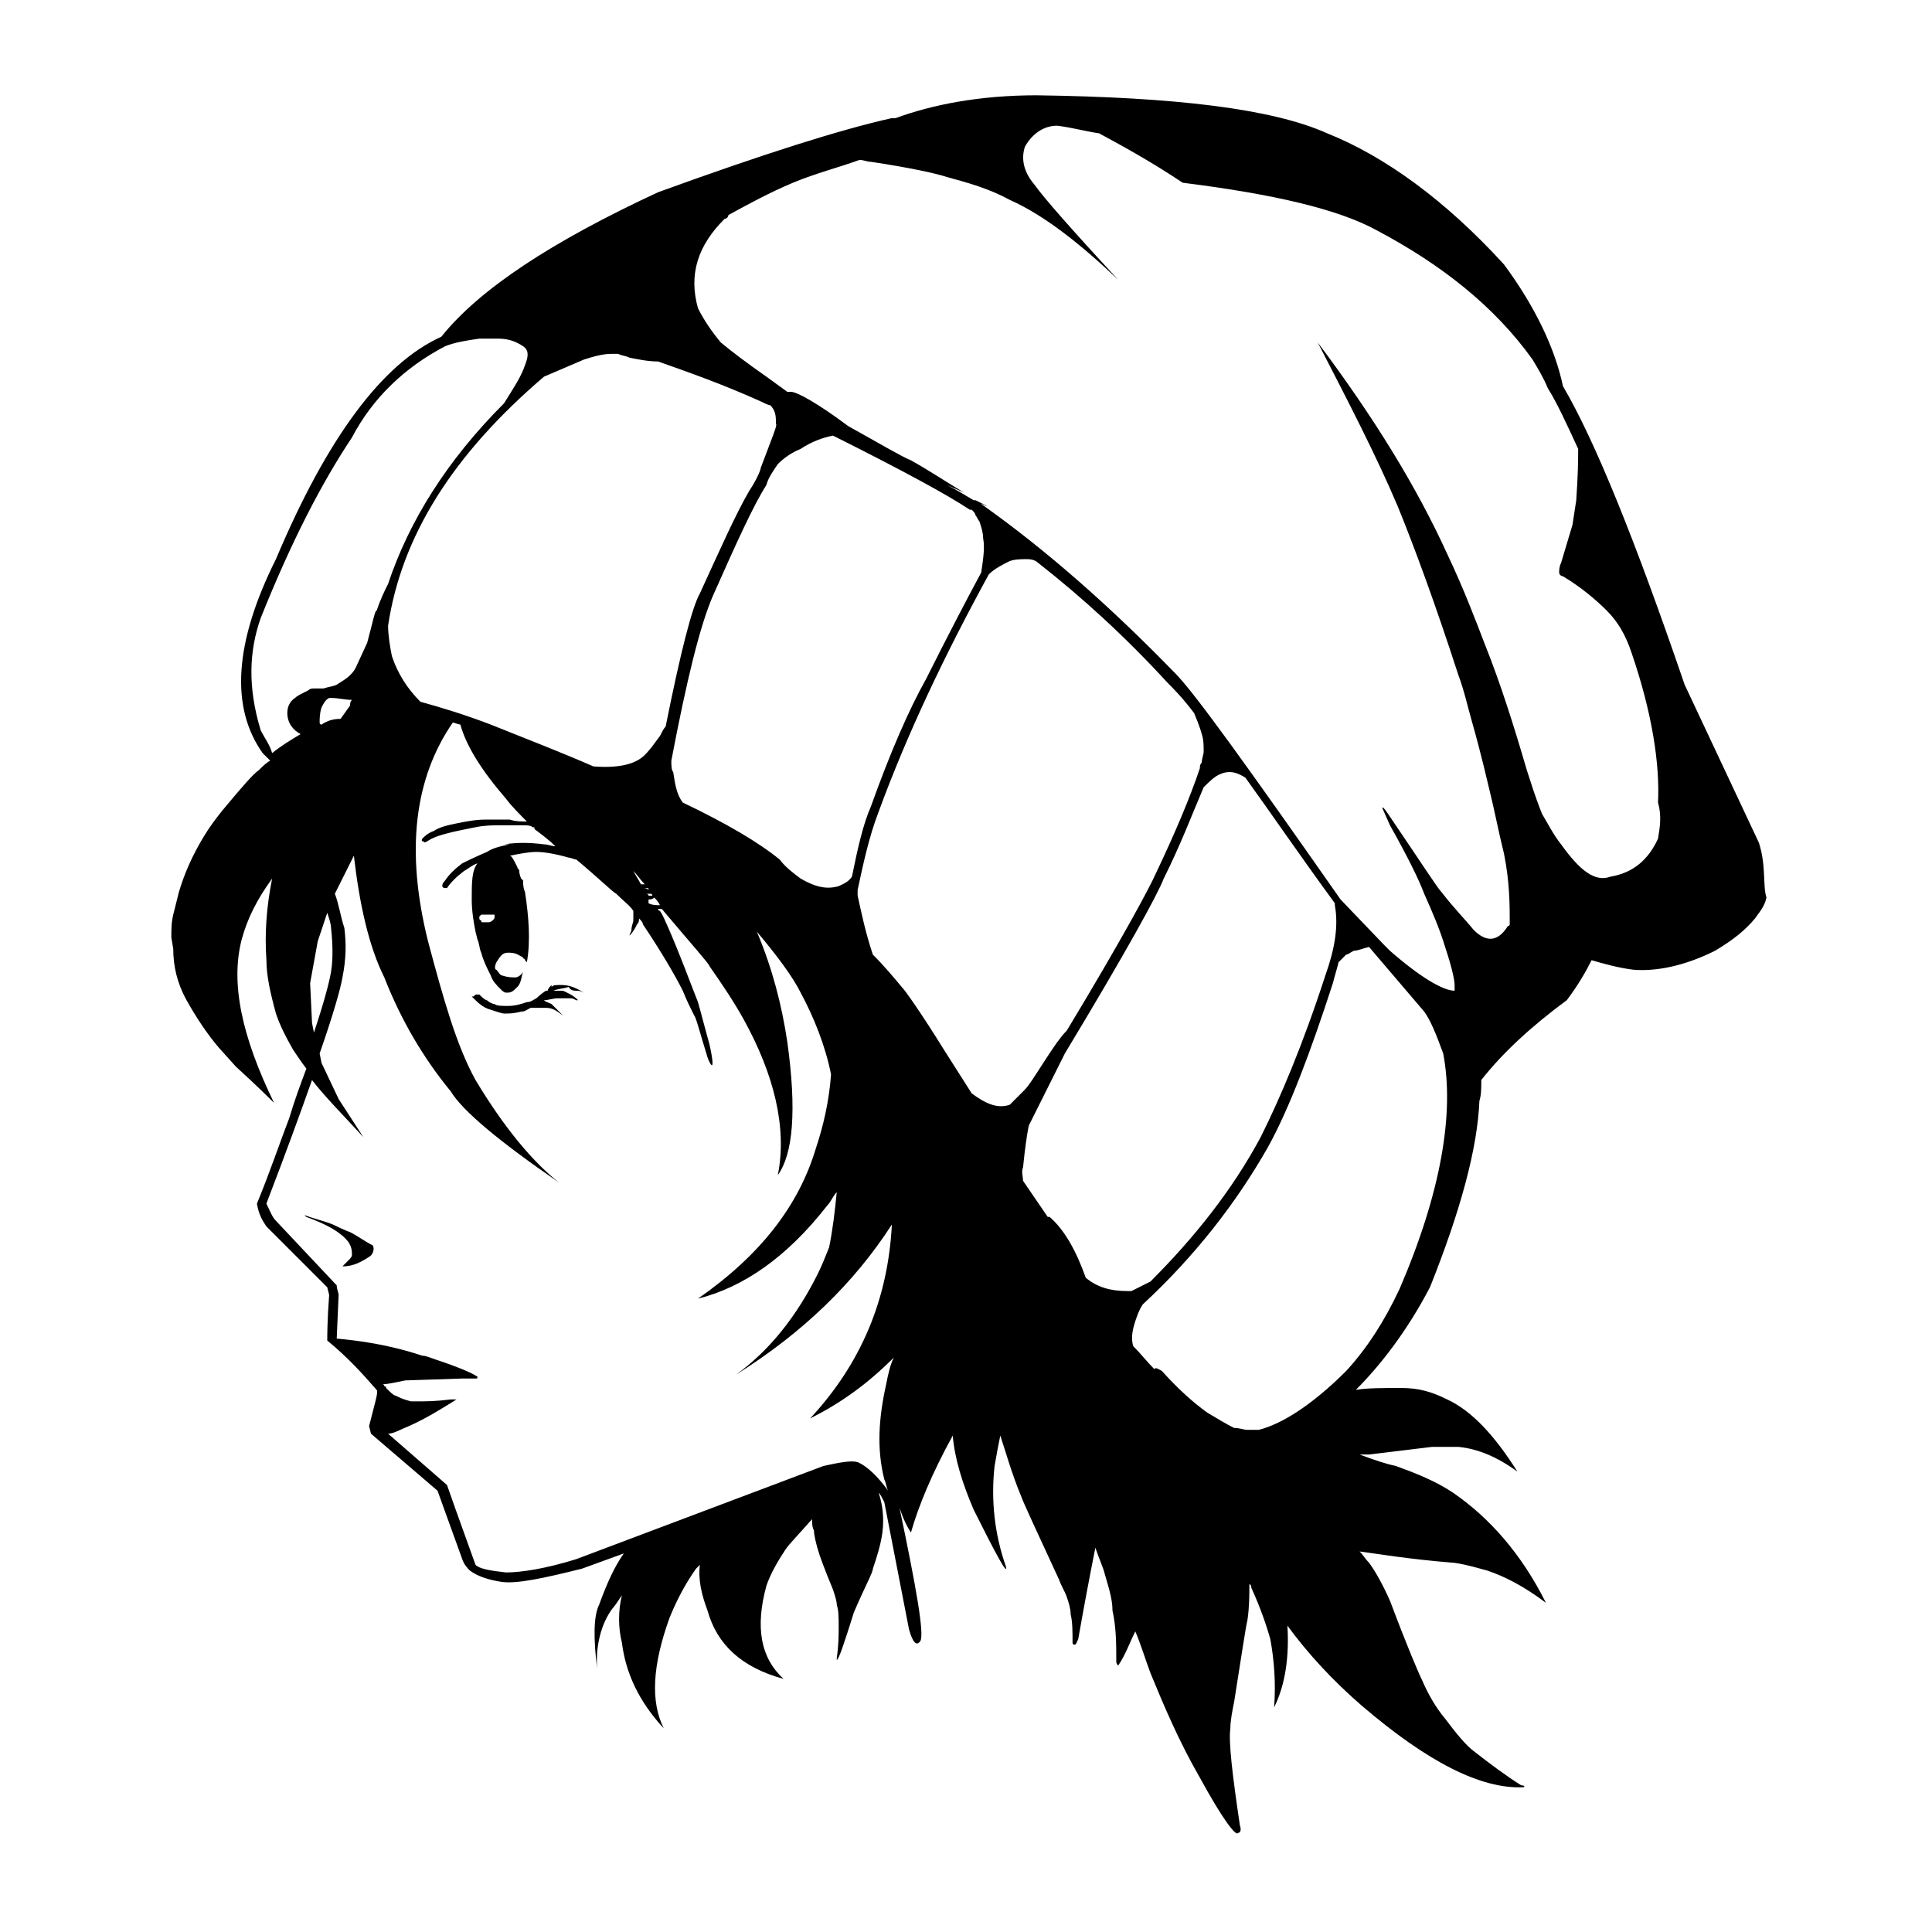 <?xml version="1.0" encoding="UTF-8"?>
<!-- Uploaded to: ICON Repo, www.iconrepo.com, Generator: ICON Repo Mixer Tools -->
<svg fill="#000000" width="800px" height="800px" version="1.1" viewBox="144 144 512 512" xmlns="http://www.w3.org/2000/svg">
 <g>
  <path d="m296.72 406.55c0.504 0 1.008 0 2.016 0.504-2.519-1.512-4.031-2.016-6.047-2.016-1.512 0-2.016 0-2.519 0.504v-0.504c-0.504 0.504-1.008 1.008-1.008 1.512h-0.504c-1.512 1.008-2.519 2.016-2.519 2.016-1.008 0.504-1.512 1.008-2.519 1.008-1.512 0.504-3.023 1.008-5.039 1.008-1.512 0-3.023 0-3.527-0.504-0.504 0-1.512-0.504-2.016-1.008-0.504 0-1.512-1.008-2.016-1.512h-0.504c-0.504 0-0.504 0-1.008 0.504h-0.504l0.504 0.504c1.008 1.008 2.519 2.519 4.535 3.023 1.512 0.504 3.023 1.008 3.527 1.008 1.512 0 2.519 0 4.535-0.504 1.008 0 1.512-0.504 2.519-1.008h4.031c2.016 0 3.023 1.008 4.535 2.016l-3.023-3.023c-1.008-0.504-1.512-0.504-2.016-1.008 1.008 0 2.519-0.504 3.527-0.504h2.519 1.008c0.504 0 0.504 0 1.512 0.504h0.504c-1.512-1.512-3.023-2.016-4.031-2.519h-2.519c1.008-0.504 2.519-0.504 4.031-1.008 0.504 1.008 1.512 1.008 2.016 1.008z"/>
  <path d="m610.09 367.25-19.648-41.816c-13.098-38.289-23.68-64.488-32.242-79.098-2.016-9.574-7.055-20.656-15.617-32.242-15.617-17.129-31.738-28.719-46.855-34.762-14.609-6.551-40.305-9.574-77.082-10.078-15.113 0-27.711 2.519-37.281 6.047h-1.008c-13.602 3.023-34.258 9.574-61.969 19.648-28.215 13.098-47.359 25.695-57.434 38.289-15.617 7.055-30.23 26.703-43.832 58.945-11.082 22.168-12.09 39.297-3.527 51.387 0.504 0.504 1.008 1.008 2.016 2.016-1.008 0.504-2.016 1.512-3.023 2.519-1.512 1.008-4.535 4.535-9.574 10.578-2.016 2.519-3.527 4.535-5.039 7.055-3.023 5.039-5.039 9.574-6.551 14.609-0.504 2.016-1.008 4.031-1.512 6.047s-0.504 4.031-0.504 6.047l0.504 3.023c0.004 4.535 1.012 9.066 3.531 13.602s5.543 9.07 8.566 12.594l4.535 5.039c5.543 5.039 9.07 8.566 10.078 9.574-8.566-17.633-11.586-31.738-8.566-43.328 1.512-5.543 4.031-10.578 8.062-16.121-1.512 7.559-2.016 14.609-1.512 21.664 0 4.031 1.008 8.566 2.519 14.105 1.008 3.023 2.519 6.047 4.535 9.574 1.008 1.512 2.016 3.023 3.527 5.039-1.512 4.031-3.023 8.062-4.535 13.098-2.519 6.551-5.039 14.105-8.566 22.672 0.504 3.023 1.512 4.535 2.519 6.047l16.121 16.121 0.504 2.016c-0.504 6.551-0.504 11.082-0.504 12.09 5.543 4.535 9.574 9.07 13.098 13.098 0.504 0.504-0.504 3.527-2.016 9.574l0.504 2.016 17.633 15.113 6.551 18.137c0.504 1.512 1.512 2.519 2.016 3.023 2.016 1.512 5.039 2.519 8.566 3.023 4.031 0.504 11.082-1.008 21.16-3.527l11.082-4.031c-2.519 3.527-4.535 8.062-6.551 13.602-1.512 3.023-1.512 9.07-0.504 17.129-0.504-6.047 1.008-12.09 4.031-16.121 0.504-0.504 1.512-2.016 2.519-3.527-1.008 4.031-1.008 8.566 0 12.594 1.008 8.062 4.535 15.617 11.082 22.672-3.527-7.055-3.023-16.625 1.512-29.223 2.016-5.039 4.535-9.574 7.055-13.098l1.008-1.008c-0.504 4.031 0.504 8.062 2.016 12.09 2.519 9.07 9.07 15.113 20.152 18.137-6.047-5.543-7.559-13.602-4.535-24.688 1.008-3.023 3.023-6.551 5.039-9.574 1.008-1.512 3.527-4.031 7.055-8.062 0 1.008 0 2.016 0.504 3.023 0 1.008 0.504 3.527 1.512 6.551 0 0 1.008 3.023 3.527 9.07 0.504 1.512 1.008 3.023 1.008 4.031 0.504 1.512 0.504 3.527 0.504 6.047 0 2.016 0 4.535-0.504 8.062v0.504c0.504 0 2.016-4.535 4.535-12.594 3.023-7.055 5.039-10.578 5.039-11.586 1.008-3.023 2.016-6.047 2.519-9.574 0.504-4.031 0-7.559-1.008-10.578 0.504 0.504 1.008 1.512 1.512 2.519l6.551 33.754c1.008 3.527 2.016 4.535 3.023 3.023 1.008-2.016-1.008-13.602-5.543-35.266 1.008 3.023 2.016 5.039 3.023 6.551 2.016-7.055 5.543-15.617 11.082-25.695 0.504 6.047 2.519 12.594 5.543 19.648 6.047 12.09 9.07 17.633 8.566 15.113-3.023-8.566-4.031-17.633-3.023-26.703 0.504-3.023 1.008-5.543 1.512-8.062 1.512 4.535 3.023 10.078 5.543 16.121 0.504 1.512 4.031 9.07 10.078 22.168 0.504 1.512 1.512 3.023 2.016 4.535s1.008 3.023 1.008 4.535c0.504 2.016 0.504 4.535 0.504 7.559 0 0.504 0.504 0.504 0.504 0.504 0.504 0 0.504-0.504 1.008-1.512 1.512-8.566 3.023-16.625 4.535-24.184 1.008 3.023 2.016 5.039 2.519 7.055 1.008 3.527 2.016 6.551 2.016 9.574 1.008 4.535 1.008 9.07 1.008 13.602 0 0.504 0.504 1.008 0.504 1.008 2.016-3.023 3.023-6.047 4.535-9.07 1.512 3.527 2.519 7.055 4.031 11.082 3.527 8.566 7.559 18.137 13.098 27.711 6.047 11.082 9.574 15.617 10.078 14.609 0.504 0 1.008-0.504 0.504-2.016-2.016-13.602-3.023-22.168-2.519-25.695 0-2.016 0.504-4.535 1.008-7.055 2.016-12.594 3.023-19.648 3.527-21.664 0.504-3.527 0.504-6.551 0.504-9.574 0.504 0.504 0.504 0.504 0.504 1.008 2.519 5.543 4.031 10.078 5.039 13.602 1.008 5.543 1.512 11.586 1.008 18.137 3.023-6.047 4.031-13.602 3.527-21.664 5.543 7.559 12.09 14.609 19.648 21.16 17.633 15.113 31.738 22.168 42.824 21.664 0.504 0 0.504-0.504-0.504-0.504-4.031-2.519-8.062-5.543-12.594-9.07-2.016-1.512-4.535-4.535-7.559-8.566-2.519-3.023-4.535-6.551-6.047-10.078-1.008-2.016-4.031-9.07-8.566-21.16-2.016-4.535-4.031-8.062-5.543-10.078-1.008-1.008-1.512-2.016-2.519-3.023 4.031 0.504 12.594 2.016 25.191 3.023 3.527 0.504 6.551 1.512 8.566 2.016 4.535 1.512 9.574 4.031 15.617 8.566-6.551-13.098-15.113-22.672-24.688-29.223-4.535-3.023-9.574-5.039-15.113-7.055-2.519-0.504-5.543-1.512-9.574-3.023h2.519l16.625-2.016h7.055c5.039 0.504 10.078 2.519 15.617 6.551-6.047-9.574-12.09-16.121-18.641-19.145-4.031-2.016-7.559-3.023-12.09-3.023-5.039 0-9.07 0-12.09 0.504 6.551-6.551 13.602-15.617 19.648-27.207 8.062-20.152 12.594-36.777 13.098-49.375 0.504-1.512 0.504-3.527 0.504-5.543 5.543-7.055 13.098-14.105 22.672-21.16 3.023-4.031 5.039-7.559 6.551-10.578 3.527 1.008 7.055 2.016 11.082 2.519 6.047 0.504 13.602-1.008 21.664-5.039 5.039-3.023 8.062-5.543 10.578-8.566 1.008-1.512 2.519-3.023 3.023-5.543-1.027-3-0.02-8.543-2.035-14.59zm-311.35-127.96c3.023-1.008 5.543-1.512 7.055-1.512h2.016c1.008 0.504 2.016 0.504 3.023 1.008 2.519 0.504 5.039 1.008 7.559 1.008 8.566 3.023 17.129 6.047 27.207 10.578 1.008 0.504 2.016 1.008 2.519 1.008 1.512 1.512 1.512 3.023 1.512 5.039 0.504 0-1.008 3.527-4.031 11.586 0 0.504-1.008 3.023-3.023 6.047-3.527 6.047-7.559 15.113-13.098 27.207-2.016 3.527-5.039 15.113-9.07 35.266-0.504 0.504-1.008 1.512-1.512 2.519-1.512 2.016-2.519 3.527-4.031 5.039-2.519 2.519-7.055 3.527-13.602 3.023-8.062-3.527-17.129-7.055-27.207-11.082-6.551-2.519-13.098-4.535-18.641-6.047-3.527-3.527-6.047-7.559-7.559-12.09-0.504-2.519-1.008-5.543-1.008-8.062 3.527-23.68 17.129-45.344 41.312-66 3.523-1.516 7.051-3.027 10.578-4.535zm51.387 27.707c1.512-1.512 3.527-3.023 6.047-4.031 3.023-2.016 6.047-3.023 8.566-3.527 18.137 9.07 30.23 15.617 36.273 19.648h0.504c0.504 0.504 1.008 1.008 1.008 1.512 0.504 0.504 0.504 1.008 1.008 1.512 0.504 1.512 1.008 3.023 1.008 4.535 0.504 2.519 0 5.543-0.504 9.07-3.527 6.551-8.566 16.121-14.609 28.215-4.539 8.059-9.574 19.645-14.613 33.754-2.016 4.535-3.527 11.082-5.039 18.641-1.008 1.512-2.519 2.016-3.527 2.519-3.527 1.008-6.551 0-10.078-2.016-2.016-1.512-4.031-3.023-5.543-5.039-5.543-4.535-14.105-9.574-25.695-15.113-1.512-2.016-2.016-4.535-2.519-8.062-0.504-0.504-0.504-2.016-0.504-3.023 4.031-21.16 7.559-35.77 11.082-43.832 6.047-13.602 10.578-23.68 14.105-29.223 0.512-2.012 2.023-4.027 3.031-5.539zm-35.77 112.35h1.008c0.504 0 0.504 0 0.504 0.504-0.504-0.504-1.008-0.504-1.512-0.504zm-0.504-1.008c-0.504-1.008-1.512-2.519-2.016-3.527 1.008 1.008 2.016 2.519 3.023 3.527h-1.008zm1.008 2.519h1.008 0.504s0.504 0 0.504 0.504h-1.008c0-0.504-0.504-0.504-1.008-0.504zm1.008 1.508c0.504 0 1.008 0 1.512-0.504 0.504 0.504 1.008 1.008 1.512 2.016-1.008 0-2.016 0-3.023-0.504v-1.008zm-92.199-43.828c-2.519 1.512-5.039 3.023-7.559 5.039-0.504-2.016-2.016-4.031-3.023-6.047-3.527-11.586-3.023-21.16 0-29.727 8.062-20.152 16.121-35.77 24.184-47.863 5.543-10.578 14.105-18.641 24.688-24.184 2.519-1.008 5.543-1.512 9.07-2.016h5.039c3.023 0 5.039 1.008 6.551 2.016 1.512 1.008 1.512 2.519 0.504 5.039-1.008 3.023-3.023 6.047-5.543 10.078-15.113 15.113-25.191 31.234-30.73 47.863-1.008 2.016-2.016 4.031-3.023 7.055-0.504 0-1.008 3.023-2.519 8.566l-3.023 6.551c-0.504 1.008-1.008 1.512-1.512 2.016-1.008 1.008-2.016 1.512-3.527 2.519-1.008 0.504-2.016 0.504-3.527 1.008h-0.504-1.008-0.504-0.504c-0.504 0-1.008 0-1.512 0.504l-1.008 0.504c-1.008 0.504-2.016 1.008-2.519 1.512-1.512 1.008-2.016 2.519-2.016 4.031 0 2.512 1.512 4.527 3.527 5.535zm5.543-2.519c-0.504 0-0.504-0.504-0.504-0.504 0-1.008 0-2.519 0.504-4.031 0.504-1.008 1.008-2.016 2.016-2.519h0.504c2.016 0 3.527 0.504 5.543 0.504-0.504 0.504-0.504 1.008-0.504 1.512l-2.519 3.527c-2.016 0-3.527 0.504-5.039 1.512zm2.519 65.496c-0.504 3.023-2.016 8.566-4.535 16.121l-0.504-2.519-0.504-10.578 2.016-11.082 2.519-7.559c0.504 1.512 1.008 3.023 1.008 4.031 0.504 4.531 0.504 8.562 0 11.586zm149.13 102.27c-1.008 2.012-1.512 4.531-2.016 7.051-2.016 9.07-2.519 17.129-0.504 25.191 0.504 1.008 0.504 2.016 1.008 3.023-2.519-3.527-5.543-6.551-8.062-7.559-1.512-0.504-4.535 0-9.07 1.008l-65.496 24.688c-8.062 2.519-14.609 3.527-18.641 3.527-4.535-0.504-7.055-1.008-8.062-2.016-4.535-12.594-7.055-19.648-7.559-21.16l-15.617-13.602c1.512 0 3.023-1.008 5.543-2.016 4.535-2.016 8.566-4.535 12.594-7.055h-1.512c-4.031 0.504-6.551 0.504-8.566 0.504h-2.016c-2.016-0.504-3.023-1.008-4.031-1.512-0.504 0-1.512-1.008-2.519-2.016 0 0 0-0.504-0.504-0.504 0 0 0-0.504-0.504-0.504 1.512 0 3.527-0.504 6.047-1.008l15.113-0.504h3.527c0.504 0 0.504 0 0.504-0.504-1.512-1.008-5.039-2.519-11.082-4.535-1.512-0.504-2.519-1.008-3.527-1.008-9.07-3.023-17.129-4.031-22.672-4.535l0.504-11.586c0-0.504-0.504-1.512-0.504-2.519l-16.121-17.129c-1.008-1.008-1.512-2.519-2.519-4.535 5.039-13.098 9.07-24.184 12.09-32.746 3.527 4.535 8.062 9.07 13.602 15.113l-6.539-10.074-4.535-9.574-0.504-2.519c3.527-10.078 5.543-17.129 6.047-20.152 1.008-5.039 1.008-9.07 0.504-13.098-1.008-3.023-1.512-6.551-2.519-9.07l5.039-10.078c1.512 13.098 4.031 24.184 8.062 32.242 4.535 11.586 10.578 21.664 17.633 30.23 3.023 5.039 12.594 13.098 28.719 24.184-7.055-5.543-14.609-14.609-22.168-27.207-5.039-9.07-8.566-21.664-12.594-36.777-6.047-24.184-3.527-43.328 6.551-57.938 0.504 0 1.512 0.504 2.016 0.504 1.512 5.543 5.543 12.09 12.09 19.648 1.512 2.016 3.527 4.031 5.543 6.047-1.512 0-3.023 0-4.535-0.504h-6.551c-2.519 0-5.039 0.504-7.559 1.008-2.519 0.504-4.535 1.008-6.047 2.016-1.512 0.504-2.519 1.512-3.023 2.016-0.504 1.008 0.504 0.504 0.504 1.008 0.504 0 1.008-0.504 2.016-1.008 1.008-0.504 2.519-1.008 4.535-1.512 2.016-0.504 4.535-1.008 7.055-1.512s4.535-0.504 6.551-0.504h6.047c1.008 0 2.016 0 2.519 0.504 0.504 0 0.504 0 0.504 0.504 2.016 1.512 4.031 3.023 5.543 4.535-1.008 0-2.016-0.504-3.023-0.504-4.031-0.504-7.055-0.504-10.578 0h1.504c-2.519 0.504-4.535 1.008-6.047 2.016-3.527 1.512-5.543 2.519-6.551 3.023-2.016 1.512-3.527 3.023-4.535 4.535-1.008 1.008-1.008 2.016 0 2.016h0.504c1.008-1.512 2.519-3.023 4.535-4.535 1.008-0.504 2.016-1.512 3.527-2.016-1.512 2.016-1.512 5.039-1.512 9.57 0 3.023 0.504 6.047 1.008 8.566l0.504 2.016c0.504 1.008 0.504 2.519 1.008 3.527 0.504 2.016 1.512 4.031 2.519 6.047 0.504 1.512 1.512 2.519 2.519 3.527 0.504 0.504 1.008 1.008 1.512 1.008h0.504c1.008 0 1.512-0.504 2.519-1.512 1.008-1.008 1.008-2.519 1.512-4.031-0.504 1.008-1.512 1.512-2.016 1.512-1.008 0-2.016 0-3.527-0.504-0.504 0-1.008-1.008-1.512-1.512-0.504 0-0.504-1.008 0-2.016 1.008-1.512 1.512-2.519 3.023-2.519 1.008 0 2.016 0 3.527 1.008 0.504 0 0.504 0.504 0.504 0.504s0.504 0 0.504 0.504c0.504 0.504 0.504 0.504 0.504 0.504 1.008-5.543 0.504-12.09-0.504-18.641-0.504-1.008-0.504-2.519-0.504-3.023l-0.504-0.504s-0.504-1.008-0.504-2.016c0-0.504-0.504-0.504-0.504-1.008-1.008-2.016-1.512-3.023-2.016-3.023 2.519-0.504 5.039-1.008 7.055-1.008s5.039 0.504 8.566 1.512c0.504 0 1.512 0.504 2.016 0.504 6.047 5.039 9.574 8.566 10.578 9.07 2.016 2.016 3.527 3.023 4.535 4.535v0.504 2.016c0 0.504-0.504 1.512-0.504 2.519 0 0.504-0.504 1.008-0.504 1.512 1.008-1.008 1.512-2.016 2.016-3.023 0.504-0.504 0.504-1.008 0.504-1.512 0.504 0.504 1.008 1.008 1.008 1.512 5.039 7.559 8.566 13.602 10.578 17.633 1.008 2.519 2.016 4.535 3.023 6.551 0.504 0.504 1.512 4.535 3.527 11.082 0.504 1.512 1.008 2.016 1.008 2.016 0.504 0.504 0.504-1.008-0.504-5.543-1.008-3.527-2.016-7.559-3.023-11.082-2.016-5.039-4.535-12.09-8.062-20.152-0.504-1.008-1.008-2.519-2.016-4.031h0.504-0.504s-0.504 0-0.504-0.504h2.519l-1.512-0.004c8.062 9.574 12.594 14.609 12.594 15.113 3.527 5.039 6.551 9.574 9.07 14.105 8.062 14.609 11.586 28.719 9.07 41.312 4.031-5.543 5.039-17.129 2.519-35.266-1.512-10.078-4.031-19.648-8.062-29.223 5.543 6.551 9.574 12.09 11.586 16.121 3.527 6.551 6.551 14.105 8.062 21.664-0.504 7.055-2.016 13.602-4.031 19.648-4.535 15.113-14.609 28.215-31.234 39.801 12.09-3.023 23.68-11.082 34.258-24.688 1.008-1.008 1.512-2.519 2.519-3.527-0.504 5.039-1.008 9.574-2.016 14.609-1.008 2.519-2.016 5.039-3.023 7.055-5.543 11.082-12.594 20.152-21.664 26.703 17.633-11.082 31.234-24.184 41.312-39.801-1.008 19.648-8.062 36.777-21.664 51.387 8.059-4.023 15.113-9.062 22.168-16.113zm-105.8-116.89c0 0.504 0 0.504-0.504 1.008-0.504 0.504-1.008 0.504-1.008 0.504h-0.504-0.504-0.504c-0.504 0-0.504 0-0.504-0.504-0.504 0-0.504-0.504-0.504-0.504v-0.504l0.504-0.504h0.504 0.504 0.504 1.008 0.504 0.504zm136.53 49.879c-3.023 1.008-6.047 0-10.078-3.023l-7.055-11.082c-6.551-10.578-10.578-16.121-11.082-16.625-2.519-3.023-5.039-6.047-8.062-9.07-2.016-6.047-3.023-11.082-4.031-15.617v-1.512c1.512-7.055 3.023-14.105 5.543-20.656 7.559-20.656 17.633-41.816 29.223-62.977 1.512-1.512 3.527-2.519 5.543-3.527 1.512-0.504 3.023-0.504 4.535-0.504 0.504 0 2.016 0 3.023 1.008 11.586 9.07 23.176 19.648 34.258 31.738 1.512 1.512 4.031 4.031 7.055 8.062 1.512 3.527 2.016 5.543 2.016 5.543 0.504 1.512 0.504 3.023 0.504 4.535 0 1.008-0.504 2.016-0.504 3.023-0.504 0.504-0.504 1.008-0.504 1.512-2.519 7.555-6.551 17.125-11.59 27.707-1.512 3.527-9.07 17.633-23.68 41.816-1.512 1.512-2.016 2.519-2.519 3.023-4.535 6.551-7.055 11.082-8.566 12.594-1.508 1.512-3.019 3.023-4.027 4.031zm32.242 49.371h-1.008c-4.535 0-8.062-1.008-11.082-3.527-2.519-7.055-5.543-12.594-9.574-16.121h-0.504l-6.547-9.57c0-1.008-0.504-2.519 0-3.527 0.504-5.039 1.008-8.566 1.512-11.082 4.031-8.062 7.055-14.105 9.574-19.145 16.121-26.703 24.688-42.32 26.199-46.352 4.535-9.07 7.559-17.129 10.578-24.184 1.512-1.512 3.023-3.023 4.535-3.527 1.008-0.504 2.016-0.504 2.519-0.504 1.008 0 2.519 0.504 4.031 1.512 6.551 9.07 14.105 20.152 23.68 33.25v0.504c1.008 5.543 0 11.586-2.519 18.641-6.047 18.641-12.09 32.746-17.129 42.824-7.559 14.105-17.633 26.703-29.223 38.289zm71.039-0.504c-4.031 8.566-8.566 15.617-14.105 21.664-9.07 9.07-17.129 14.105-23.176 15.617h-3.023c-1.008 0-2.016-0.504-3.527-0.504-2.016-1.008-4.535-2.519-7.055-4.031-3.527-2.519-7.559-6.047-12.09-11.082-1.008-0.504-1.512-1.008-2.016-0.504-2.016-2.016-3.527-4.031-5.543-6.047-0.504-1.512-0.504-3.527 0.504-6.551 0.504-1.512 1.008-3.023 2.016-4.535 13.602-12.594 24.688-26.703 33.25-41.816 5.543-10.078 11.082-24.688 17.129-43.328 0.504-2.016 1.008-3.527 1.512-5.543 1.008-1.008 1.512-1.512 2.016-2.016 0.504 0 1.008-0.504 2.016-1.008 1.008 0 2.016-0.504 4.031-1.008l14.609 17.129c1.512 2.016 3.023 5.543 5.039 11.082 3.023 15.629-0.504 36.789-11.586 62.48zm68.52-119.4c-2.519 5.543-6.551 9.07-12.594 10.078-4.031 1.512-8.062-1.512-13.098-8.566-2.016-2.519-3.527-5.543-5.039-8.062-2.016-5.039-3.023-8.566-4.031-11.586-3.527-12.09-7.055-23.176-11.082-33.25-2.519-6.551-5.543-14.609-10.078-24.184-8.062-17.633-19.145-35.77-34.258-55.922 8.062 15.617 15.617 30.23 21.16 43.328 4.535 11.082 10.078 26.199 16.121 44.84 1.512 4.031 2.519 8.566 3.527 12.09 1.008 3.527 2.519 9.07 4.535 17.633 1.512 6.047 2.519 11.586 4.031 17.633 1.512 7.559 1.512 13.602 1.512 18.641 0 0 0 0.504-0.504 0.504-2.519 4.031-5.543 4.535-9.07 1.008-2.016-2.519-5.039-5.543-8.566-10.078-1.008-1.008-5.543-8.062-14.105-20.656-1.008-1.512-1.512-2.016-1.512-1.512l2.016 4.535c4.535 8.062 7.559 14.105 9.07 18.137 2.016 4.535 4.031 9.07 5.543 14.105 2.016 6.047 2.519 9.07 2.519 10.078v1.512c-3.023 0-9.07-3.527-17.129-10.578l-1.512-1.512-11.586-12.09c-24.688-35.266-38.793-54.914-43.832-59.953-17.129-17.633-34.258-32.746-51.387-44.84 0.504 0 1.008 0.504 1.512 0.504l-3.023-1.512h-0.504c-2.519-1.512-5.039-3.023-7.055-4.031l4.535 2.016c-5.039-3.023-9.574-6.047-14.105-8.566-2.519-1.008-7.559-4.031-16.625-9.07-8.062-6.047-13.602-9.07-15.113-9.07h-1.008l-5.555-4.027c-5.039-3.527-9.07-6.551-12.09-9.07-2.519-3.023-4.535-6.047-6.047-9.07-2.519-9.07 0-16.625 7.055-23.68 0.504 0 1.008-0.504 1.008-1.008 5.543-3.023 11.082-6.047 17.129-8.566s12.09-4.031 17.633-6.047c1.008 0 2.016 0.504 3.023 0.504 10.074 1.52 17.129 3.031 20.152 4.039 5.543 1.512 11.082 3.023 16.625 6.047 9.07 4.031 18.641 11.586 28.719 21.16-12.594-13.602-19.648-21.664-22.168-25.191-3.023-3.527-3.527-7.055-2.519-10.078 2.016-3.527 5.039-5.543 8.566-5.543 4.031 0.504 7.559 1.512 11.082 2.016 5.543 3.023 13.098 7.055 22.168 13.098 24.184 3.023 41.312 7.055 51.387 12.594 17.129 9.07 31.234 20.152 41.312 34.258 1.512 2.519 3.023 5.039 4.031 7.559 2.519 4.031 5.039 9.574 8.062 16.121 0 8.062-0.504 12.594-0.504 13.602l-1.008 6.551-3.023 10.078c-0.504 1.008-0.504 2.016-0.504 2.519 0 0.504 0.504 1.008 1.008 1.008 5.039 3.023 9.07 6.551 11.586 9.07 3.023 3.023 5.039 6.551 6.551 11.082 5.543 16.121 7.559 29.727 7.055 39.801 1.008 3.531 0.504 6.551 0 9.574z"/>
  <path d="m309.31 391.43c-0.504 0.504-1.008 1.008-1.512 1.512 0.504-0.504 1.008-1.008 1.512-1.512z"/>
  <path d="m236.77 470.53s-1.512-0.504-4.535-2.016c-2.519-1.008-5.039-1.512-7.559-2.519l0.504 0.504c5.543 2.016 9.07 4.031 11.082 6.551 1.008 1.512 1.008 2.519 1.008 3.527 0 0.504-0.504 1.008-1.008 1.512l-1.512 1.512c2.016 0 4.031-0.504 7.055-2.519 1.008-0.504 1.512-2.016 1.008-3.023-2.016-1.008-4.027-2.519-6.043-3.527z"/>
 </g>
</svg>